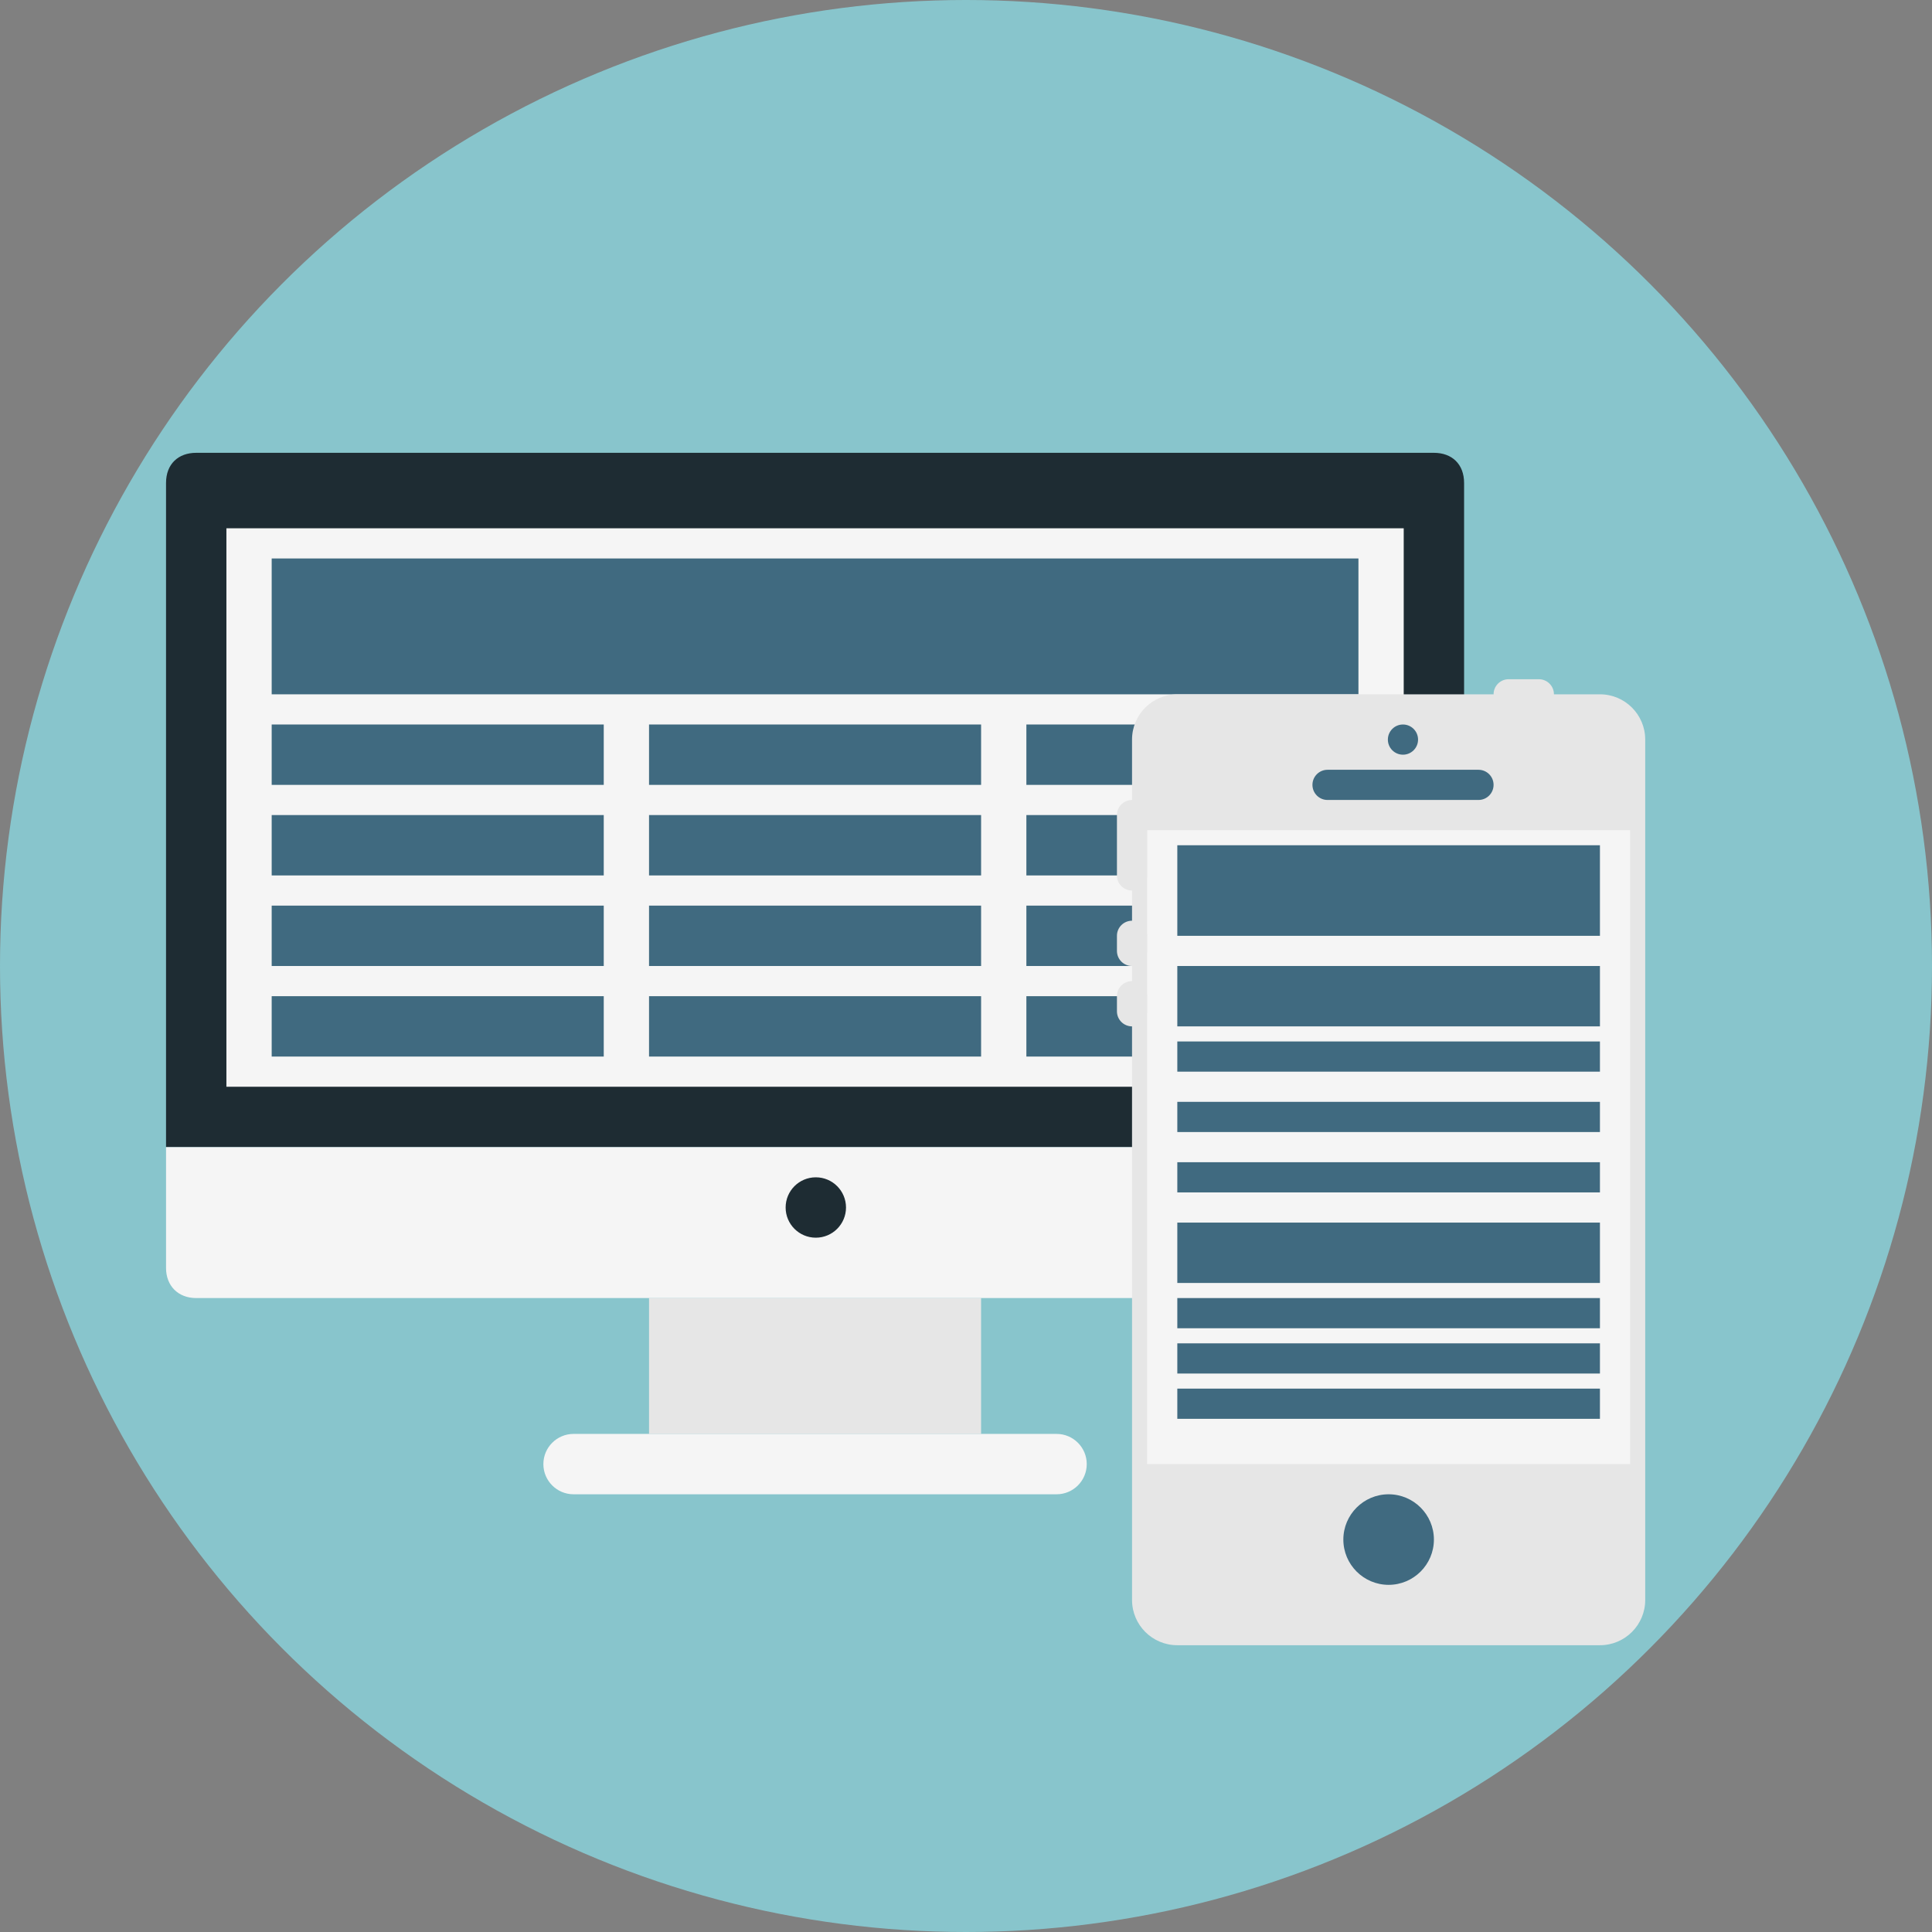 <?xml version="1.0" encoding="iso-8859-1"?>
<!-- Uploaded to: SVG Repo, www.svgrepo.com, Generator: SVG Repo Mixer Tools -->
<svg version="1.1" id="Layer_1" xmlns="http://www.w3.org/2000/svg" xmlns:xlink="http://www.w3.org/1999/xlink" 
	 viewBox="0 0 512 512" xml:space="preserve">
<rect x="0" y="0" width="512" height="512" fill="#808080" stroke="none"/>
<circle style="fill:#88C5CC;" cx="256" cy="256" r="256"/>
<rect x="312" y="368" style="fill:#E16B5A;" width="112" height="4"/>
<rect x="172" y="344" style="fill:#E6E6E6;" width="88" height="36"/>
<path style="fill:#1E2C33;" d="M44,304V128c0-5.004,3.22-8,8-8h328c4.78,0,8,2.996,8,8v176H44z"/>
<g>
	<path style="fill:#F5F5F5;" d="M44,304v32c0,4.78,3.22,8,8,8h328c4.78,0,8-3.22,8-8v-32H44z"/>
	<rect x="60" y="140" style="fill:#F5F5F5;" width="312" height="148"/>
</g>
<rect x="72" y="148" style="fill:#406A80;" width="288" height="36"/>
<path style="fill:#F5F5F5;" d="M288,388c0-4.416-3.584-8-8-8H152c-4.416,0-8,3.584-8,8l0,0c0,4.416,3.584,8,8,8h128
	C284.416,396,288,392.416,288,388L288,388z"/>
<circle style="fill:#1E2C33;" cx="216.2" cy="320" r="8"/>
<g>
	<rect x="72" y="192" style="fill:#406A80;" width="88" height="16"/>
	<rect x="72" y="216" style="fill:#406A80;" width="88" height="16"/>
	<rect x="72" y="240" style="fill:#406A80;" width="88" height="16"/>
	<rect x="72" y="264" style="fill:#406A80;" width="88" height="16"/>
	<rect x="272" y="192" style="fill:#406A80;" width="88" height="16"/>
	<rect x="272" y="216" style="fill:#406A80;" width="88" height="16"/>
	<rect x="272" y="240" style="fill:#406A80;" width="88" height="16"/>
	<rect x="272" y="264" style="fill:#406A80;" width="88" height="16"/>
	<rect x="172" y="192" style="fill:#406A80;" width="88" height="16"/>
	<rect x="172" y="216" style="fill:#406A80;" width="88" height="16"/>
	<rect x="172" y="240" style="fill:#406A80;" width="88" height="16"/>
	<rect x="172" y="264" style="fill:#406A80;" width="88" height="16"/>
</g>
<path style="fill:#E6E6E6;" d="M436,424c0,6.628-5.372,12-12,12H312c-6.628,0-12-5.372-12-12V196c0-6.628,5.372-12,12-12h112
	c6.628,0,12,5.372,12,12V424z"/>
<rect x="304" y="220" style="fill:#F5F5F5;" width="128" height="168"/>
<g>
	<rect x="312" y="224" style="fill:#406A80;" width="112" height="24"/>
	<rect x="312" y="256" style="fill:#406A80;" width="112" height="16"/>
	<rect x="312" y="324" style="fill:#406A80;" width="112" height="16"/>
	<rect x="312" y="276" style="fill:#406A80;" width="112" height="8"/>
	<rect x="312" y="292" style="fill:#406A80;" width="112" height="8"/>
	<rect x="312" y="308" style="fill:#406A80;" width="112" height="8"/>
	<rect x="312" y="344" style="fill:#406A80;" width="112" height="8"/>
	<rect x="312" y="356" style="fill:#406A80;" width="112" height="8"/>
	<rect x="312" y="368" style="fill:#406A80;" width="112" height="8"/>
	<circle style="fill:#406A80;" cx="371.8" cy="196" r="4"/>
	<path style="fill:#406A80;" d="M391.812,212h-40c-2.212,0-4-1.788-4-4s1.788-4,4-4h40c2.212,0,4,1.788,4,4S394.024,212,391.812,212
		z"/>
</g>
<g>
	<path style="fill:#E6E6E6;" d="M407.812,188h-8c-2.212,0-4-1.788-4-4s1.788-4,4-4h8c2.212,0,4,1.788,4,4S410.024,188,407.812,188z"
		/>
	<path style="fill:#E6E6E6;" d="M300,236c-2.212,0-4-1.788-4-4v-16c0-2.212,1.788-4,4-4s4,1.788,4,4v16
		C304,234.212,302.212,236,300,236z"/>
	<path style="fill:#E6E6E6;" d="M300,256c-2.212,0-4-1.788-4-4v-4c0-2.212,1.788-4,4-4s4,1.788,4,4v4
		C304,254.212,302.212,256,300,256z"/>
	<path style="fill:#E6E6E6;" d="M300,272c-2.212,0-4-1.788-4-4v-4c0-2.212,1.788-4,4-4s4,1.788,4,4v4
		C304,270.212,302.212,272,300,272z"/>
</g>
<path style="fill:#406A80;" d="M368,396c-6.616,0-12,5.384-12,12s5.384,12,12,12s12-5.384,12-12S374.616,396,368,396z"/>
</svg>